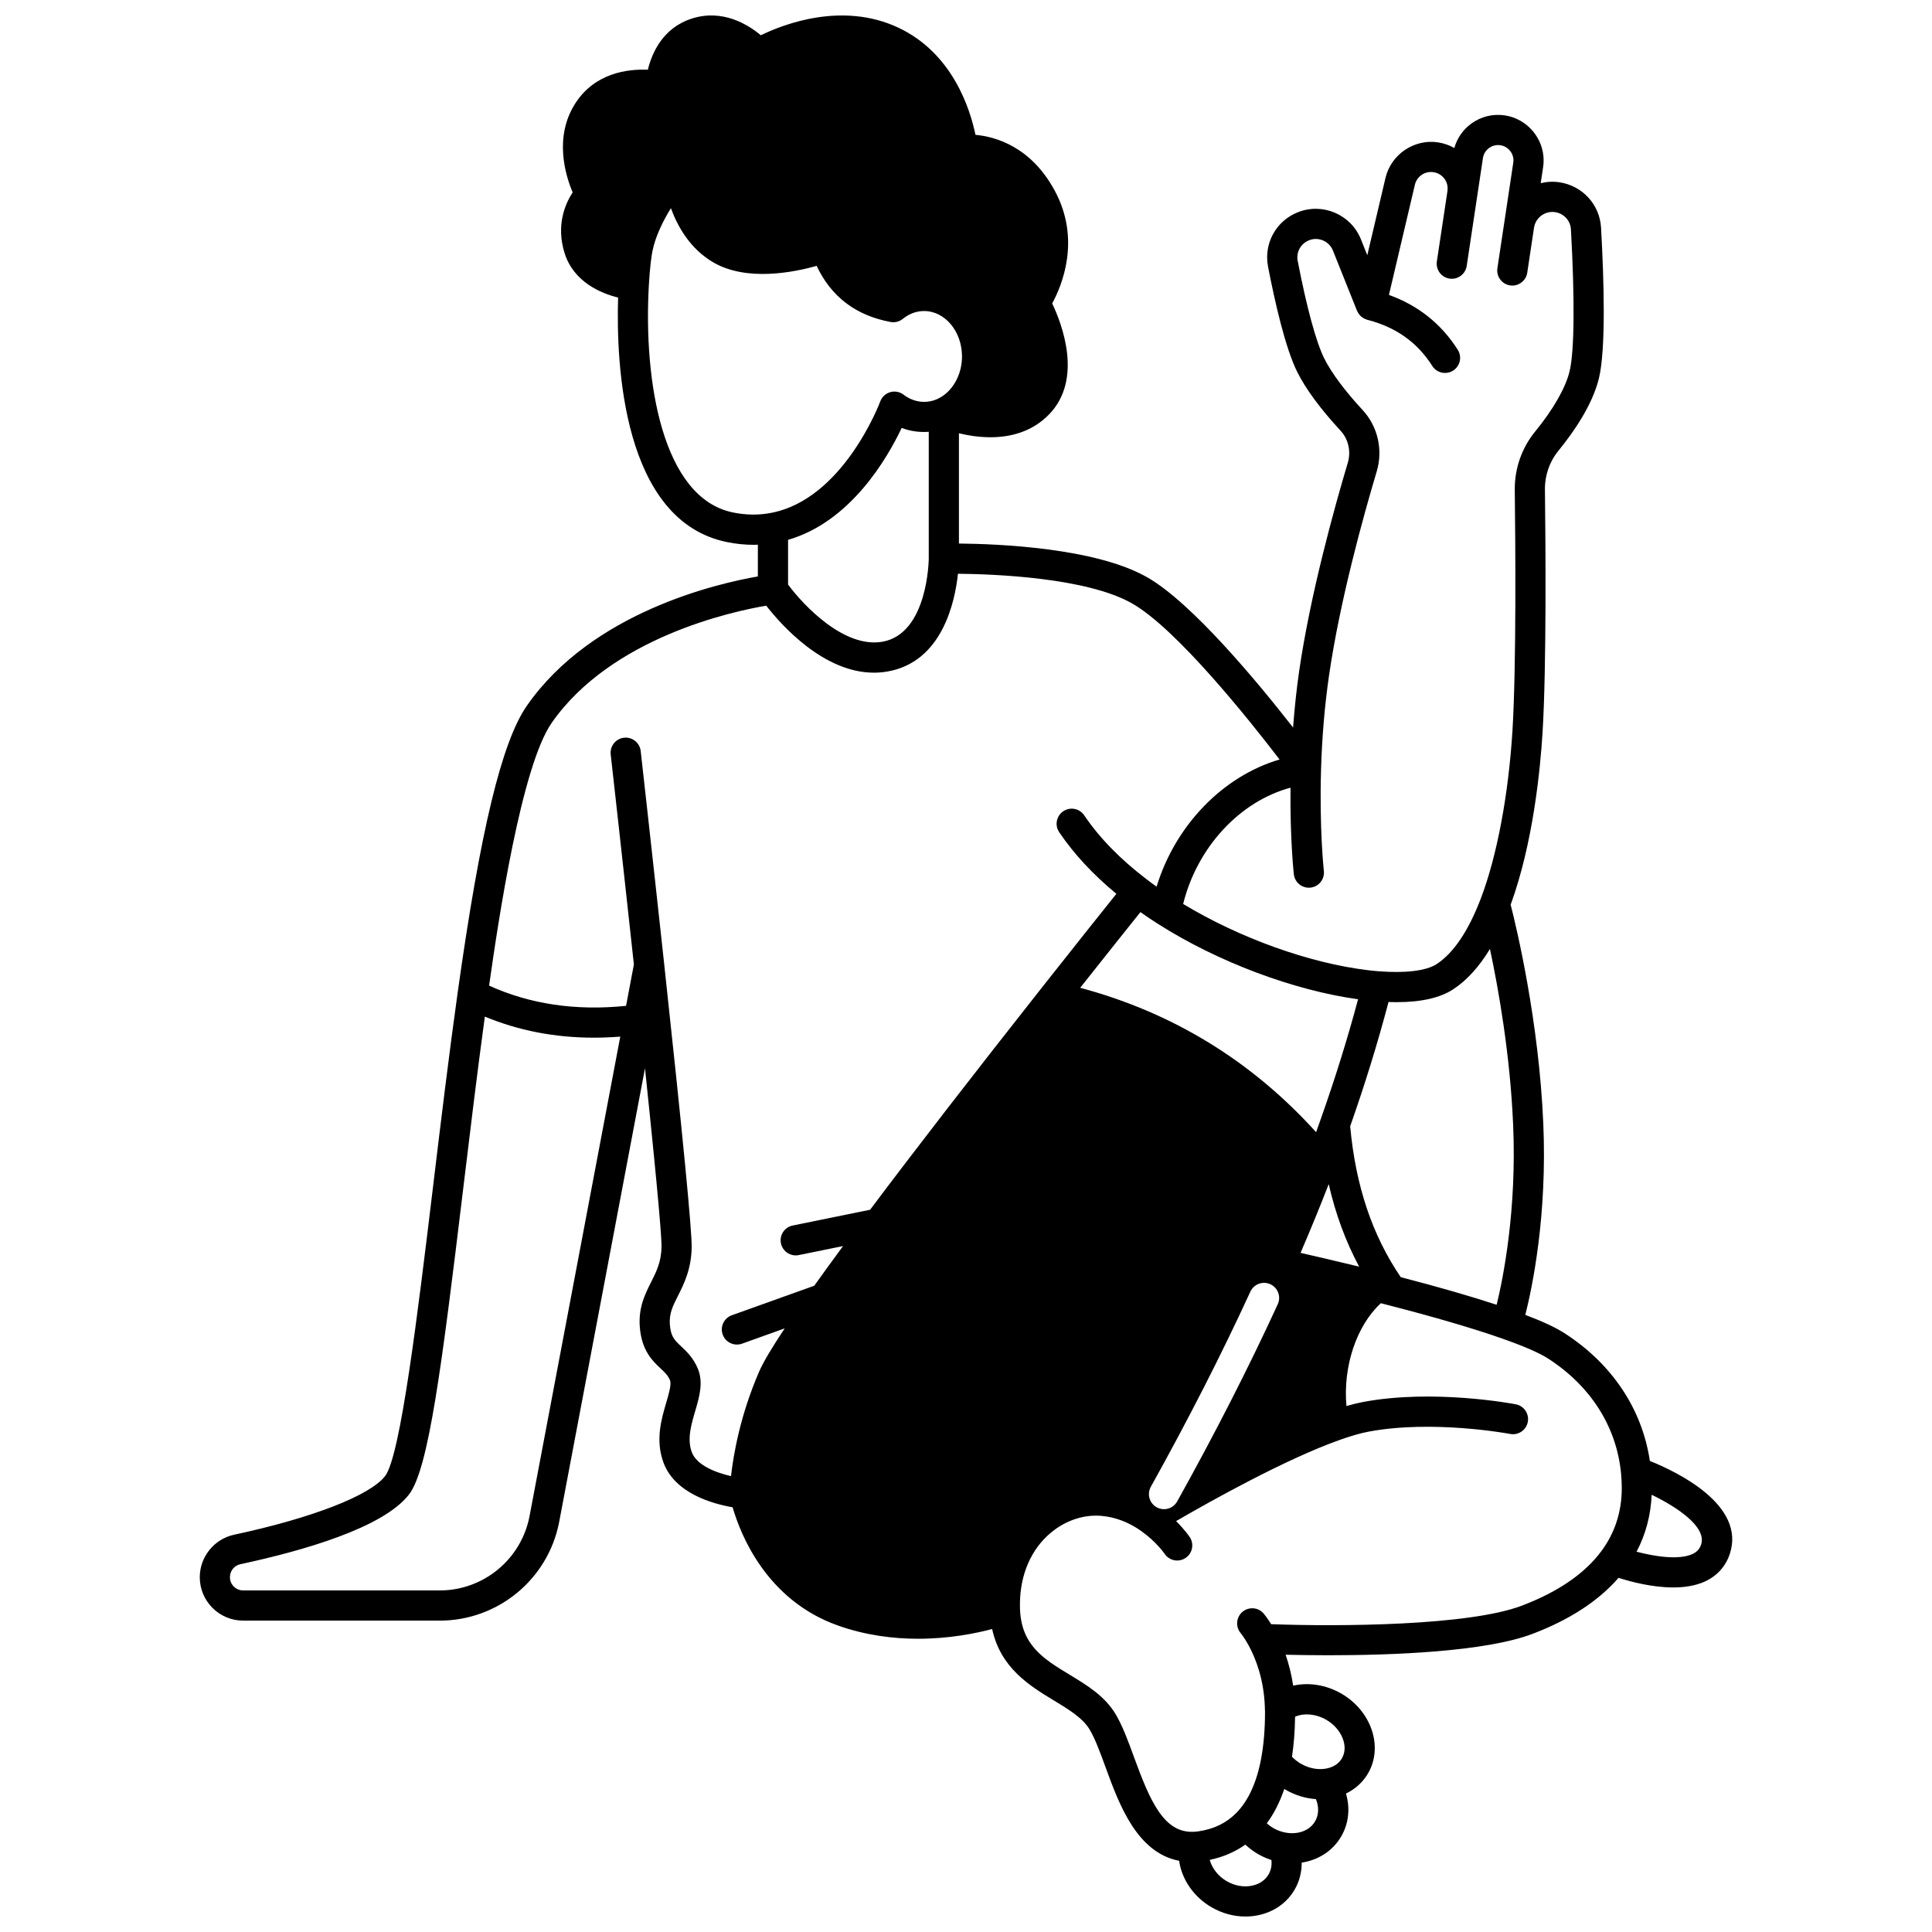 <?xml version="1.0" encoding="UTF-8"?>
<!-- Uploaded to: ICON Repo, www.svgrepo.com, Generator: ICON Repo Mixer Tools -->
<svg width="800px" height="800px" version="1.1" viewBox="144 144 512 512" xmlns="http://www.w3.org/2000/svg">
 <defs>
  <clipPath id="a">
   <path d="m196 148.09h408v503.81h-408z"/>
  </clipPath>
 </defs>
 <g clip-path="url(#a)">
  <path d="m581.23 531.16c-2.066-13.797-10.039-25.758-22.676-33.883-2.32-1.488-5.731-3.078-10.328-4.82 1.922-7.629 5.801-26.418 4.766-50.629-1.168-27.242-7.082-51.93-8.652-58.074 5.898-16.176 7.84-35.562 8.465-45.84 1.051-17.32 0.781-50.672 0.617-64.199-0.039-3.762 1.234-7.414 3.598-10.293 3.945-4.828 9.004-12.082 10.719-19.203 1.871-7.82 1.332-26.004 0.555-39.883-0.168-2.969-1.363-5.801-3.356-7.973-1.984-2.164-4.688-3.602-7.621-4.051-1.723-0.262-3.418-0.16-5.016 0.234l0.641-4.254c0.09-0.594 0.133-1.195 0.133-1.793 0-5.918-4.418-11.043-10.273-11.922-3.188-0.477-6.371 0.312-8.961 2.227-2.18 1.609-3.711 3.856-4.43 6.418-1.301-0.738-2.758-1.258-4.328-1.496-6.32-0.949-12.434 3.184-13.914 9.414l-4.824 20.496-1.688-4.219c-2.648-6.59-10.164-9.801-16.75-7.156-4.922 1.969-8.102 6.656-8.102 11.938 0 0.824 0.078 1.645 0.23 2.426 1.793 9.273 4.594 21.66 7.769 27.996 2.277 4.535 6.121 9.742 11.438 15.492 2.094 2.254 2.836 5.519 1.938 8.523-3.539 11.859-9.922 34.801-12.891 55.219-0.703 4.859-1.227 9.867-1.609 14.949-9.41-12.051-26.758-33-38.625-39.797-13.723-7.867-39.824-8.879-49.93-8.961v-29.223c2.352 0.57 5.25 1.051 8.344 1.051 5.258 0 11.055-1.391 15.598-6.113 8.961-9.309 3.371-23.883 0.77-29.348 2.625-4.812 7.688-17.008 0.633-29.973-6.324-11.633-15.703-14.227-20.961-14.707-1.422-6.871-6.09-21.711-20.527-28.441-14.746-6.875-30.207-0.938-36.363 2.047-3.394-2.848-10.137-7.031-18.285-4.418-7.68 2.461-10.566 9.102-11.648 13.559-5.238-0.23-14.066 0.773-19.289 9.012-5.621 8.871-2.566 18.93-0.641 23.492-1.961 3.004-4.469 8.711-2.125 16.133 2.422 7.644 9.633 10.613 14.172 11.742-0.547 17.492 1.133 59.172 28.859 64.797 2.367 0.48 4.715 0.723 7.023 0.723 0.387 0 0.773-0.012 1.156-0.027v8.41c-10.91 1.891-43.977 9.496-61.207 34.25-6.668 9.586-12.324 33.016-18.34 75.969-2.352 16.785-4.469 34.352-6.516 51.34-4.043 33.539-8.625 71.555-12.719 76.848-3.984 5.16-19.32 11.117-40.035 15.551-5.262 1.133-9.082 5.863-9.082 11.246 0 3.078 1.195 5.973 3.379 8.156 2.184 2.168 5.07 3.359 8.133 3.359h52.078c15.477 0 28.797-11.035 31.668-26.234l22.727-120.14c3.824 36.438 4.418 45.43 4.383 47.332-0.07 3.996-1.383 6.598-2.773 9.355-1.57 3.117-3.352 6.648-2.996 11.711 0.457 6.391 3.371 9.129 5.5 11.129 1.141 1.07 1.965 1.844 2.508 3.141 0.445 1.055-0.32 3.66-0.996 5.957-1.289 4.387-2.891 9.852-0.77 15.754 2.992 8.309 13.191 11.074 18.367 11.953 2.004 6.969 8.824 24.543 27.836 31.312 7.398 2.637 14.742 3.535 21.309 3.535 8.246 0 15.254-1.414 19.633-2.578 2.238 10.363 9.996 15.074 16.402 18.957 3.926 2.379 7.637 4.625 9.477 7.754 1.469 2.496 2.797 6.141 4.207 9.996 3.535 9.684 8.246 22.566 19.465 24.715 0.711 4.93 3.848 9.57 8.613 12.324 2.793 1.613 5.883 2.445 8.953 2.445 1.086 0 2.168-0.105 3.234-0.316 4.281-0.848 7.777-3.289 9.848-6.875 1.242-2.152 1.848-4.598 1.836-7.094 4.441-0.68 8.297-3.156 10.496-6.984 1.984-3.43 2.375-7.477 1.238-11.324 2.469-1.184 4.508-3.019 5.871-5.387 4.055-7.031 0.867-16.5-7.113-21.105-4.062-2.344-8.664-3.023-12.754-2.098-0.461-3.082-1.18-5.82-2.004-8.195 3.023 0.07 6.934 0.137 11.395 0.137 16.895 0 41.504-0.906 54.051-5.672 9.824-3.734 17.469-8.723 22.781-14.844 3.277 1.047 8.938 2.547 14.488 2.547 2.977 0 5.922-0.434 8.445-1.594 3.191-1.473 5.453-3.981 6.543-7.254 4.363-13.055-14.137-21.855-21.168-24.676zm-36.23-88.996c0.953 22.289-2.535 40.047-4.367 47.617-6.894-2.266-15.414-4.719-25.418-7.32-7.57-11.121-11.965-24.227-13.406-39.984 3.926-11.141 7.336-22.199 10.164-32.938 0.707 0.023 1.41 0.047 2.082 0.047 6.57 0 11.629-1.148 15.086-3.43 3.598-2.367 6.844-5.945 9.711-10.672 2.289 10.754 5.356 28.102 6.148 46.68zm-114.74-36.387c7.172-9.059 12.914-16.25 15.961-20.059 1.48 1.047 3.016 2.082 4.606 3.094 0.008 0.004 0.012 0.008 0.02 0.012 0.012 0.008 0.023 0.016 0.039 0.023 15.773 10.047 35.918 17.609 53.016 19.969-2.777 10.387-6.109 21.078-9.926 31.852-0.012 0.027-0.02 0.055-0.027 0.082-0.379 1.074-0.77 2.172-1.172 3.285-17.07-18.875-38.047-31.719-62.516-38.258zm52.359 83.859c-7.648 16.652-16.617 34.23-26.652 52.258-0.73 1.312-2.094 2.055-3.496 2.055-0.66 0-1.328-0.164-1.941-0.504-1.93-1.074-2.621-3.508-1.547-5.438 9.938-17.844 18.812-35.238 26.375-51.703 0.922-2.008 3.293-2.887 5.301-1.965 2.004 0.914 2.883 3.289 1.961 5.297zm13.504-31.832c1.805 7.934 4.488 15.191 8.066 21.875-6.348-1.551-11.863-2.824-15.531-3.656 2.656-6.16 5.152-12.258 7.465-18.219zm-9.238-82.113c0.227 2.043 1.957 3.559 3.969 3.559 0.148 0 0.293-0.008 0.445-0.023 2.195-0.242 3.777-2.219 3.535-4.414-0.012-0.109-1.211-11.203-0.746-26.805 0.246-8.578 0.961-16.992 2.121-25.012 2.894-19.914 9.16-42.43 12.641-54.078 1.703-5.703 0.27-11.93-3.734-16.246-4.734-5.117-8.246-9.836-10.156-13.641-2.16-4.305-4.668-13.512-7.066-25.934-0.059-0.285-0.086-0.59-0.086-0.898 0-1.996 1.207-3.766 3.078-4.516 2.5-1.004 5.352 0.219 6.352 2.711l6.387 15.965c0.02 0.051 0.055 0.09 0.074 0.137 0.094 0.207 0.199 0.406 0.324 0.598 0.055 0.082 0.121 0.16 0.184 0.238 0.117 0.148 0.242 0.293 0.383 0.426 0.074 0.07 0.148 0.141 0.23 0.203 0.152 0.121 0.312 0.23 0.48 0.332 0.082 0.051 0.16 0.102 0.246 0.145 0.195 0.098 0.406 0.176 0.621 0.242 0.059 0.02 0.113 0.051 0.172 0.066 7.594 1.953 13.23 5.953 17.234 12.238 1.184 1.863 3.656 2.41 5.519 1.227 1.863-1.188 2.41-3.656 1.227-5.519-4.383-6.887-10.508-11.762-18.238-14.535l6.871-29.176c0.531-2.25 2.652-3.691 4.938-3.348 2.172 0.328 3.746 2.148 3.746 4.332 0 0.199-0.016 0.422-0.047 0.672l-2.809 18.645c-0.328 2.184 1.176 4.219 3.359 4.551 0.203 0.031 0.402 0.047 0.602 0.047 1.945 0 3.652-1.422 3.949-3.402l2.797-18.574c0.004-0.027 0.02-0.113 0.023-0.141l1.48-9.859c0.16-1.074 0.73-2.019 1.602-2.664 0.875-0.645 1.953-0.91 3.027-0.75 1.973 0.297 3.461 2.019 3.461 4.012 0 0.199-0.016 0.406-0.047 0.605l-2.406 16.023c-0.004 0.02-0.012 0.035-0.012 0.051l-1.789 11.906c-0.328 2.184 1.176 4.219 3.359 4.547 0.203 0.031 0.402 0.047 0.602 0.047 1.945 0 3.652-1.422 3.949-3.406l1.781-11.855c0.004-0.023 0.012-0.051 0.016-0.074 0.406-2.676 2.922-4.523 5.586-4.125 1.129 0.172 2.168 0.723 2.93 1.551 0.762 0.828 1.195 1.871 1.262 3.019 1.043 18.586 0.918 32.281-0.344 37.566-1.062 4.406-4.305 10.094-9.129 16-3.547 4.32-5.465 9.805-5.406 15.449 0.164 13.449 0.434 46.566-0.602 63.621-1.043 17.105-4.094 33.359-8.367 44.613-0.02 0.047-0.035 0.098-0.055 0.145-3.266 8.535-7.188 14.355-11.664 17.301-2.711 1.793-8.355 2.484-15.516 1.898-0.824-0.062-1.707-0.148-2.707-0.273-15.508-1.855-34.016-8.516-48.973-17.551 3.727-15.062 15.039-27.207 28.449-30.812-0.141 13.484 0.84 22.523 0.887 22.945zm-148.63-95.883c-18.723-3.801-23.719-34.727-22.312-60.055 0.254-4.539 0.66-7.715 0.957-9.184 0.801-3.988 2.863-8.094 4.891-11.402 1.844 5.031 5.231 10.941 11.406 14.461 8.793 5 21.098 2.559 27.223 0.828 3.832 8.176 10.406 13.168 19.59 14.871 1.156 0.215 2.34-0.09 3.25-0.828 1.668-1.355 3.613-2.074 5.625-2.074 5.543 0 10.055 5.402 10.055 12.047 0 4.953-2.602 9.469-6.488 11.246-2.891 1.34-6.316 0.934-8.988-1.121-1.008-0.773-2.324-1.027-3.547-0.672-1.223 0.355-2.203 1.266-2.641 2.461-0.098 0.262-9.801 26.082-29.152 29.574-3.152 0.59-6.473 0.539-9.867-0.152zm51.875-21.379v33.617c0 0.199-0.207 19.945-12.324 22.027-10.082 1.742-20.816-9.566-24.961-15.16v-11.852c16.586-4.793 26.316-21.645 30.105-29.656 2.285 0.879 4.75 1.207 7.18 1.023zm-105.79 287.33c-2.16 11.43-12.172 19.723-23.809 19.723h-52.078c-0.938 0-1.828-0.367-2.492-1.027-0.664-0.66-1.027-1.543-1.027-2.488 0-1.672 1.145-3.082 2.777-3.438 16.621-3.559 37.859-9.648 44.68-18.477 5.191-6.711 8.656-33.684 14.332-80.785 1.828-15.156 3.711-30.773 5.766-45.855 8.934 3.715 18.613 5.586 28.93 5.586 2.285 0 4.609-0.102 6.961-0.285zm90.238-81.16-20.504 4.176c-2.164 0.441-3.562 2.551-3.121 4.715 0.387 1.895 2.051 3.203 3.914 3.203 0.266 0 0.531-0.027 0.801-0.082l11.75-2.391c-2.758 3.742-5.309 7.254-7.637 10.516l-21.844 7.824c-2.078 0.746-3.16 3.035-2.418 5.113 0.586 1.633 2.125 2.652 3.766 2.652 0.449 0 0.902-0.074 1.348-0.234l11.316-4.055c-3.469 5.223-5.711 9.012-6.777 11.465-5.012 11.578-6.809 21.988-7.449 27.688-4-0.918-9.141-2.863-10.418-6.41-1.238-3.449-0.141-7.184 0.918-10.797 1.102-3.754 2.242-7.637 0.695-11.312-1.203-2.859-2.977-4.527-4.406-5.871-1.785-1.676-2.766-2.598-3-5.863-0.199-2.863 0.789-4.828 2.16-7.547 1.57-3.117 3.523-6.992 3.625-12.809 0.086-4.414-2.367-29.691-7.289-75.137-0.004-0.043-0.008-0.086-0.012-0.129-3.152-29.109-6.18-56.016-6.207-56.285-0.246-2.195-2.227-3.769-4.422-3.527-2.195 0.246-3.773 2.227-3.527 4.422 0.031 0.266 3.016 26.801 6.144 55.672l-2.074 10.961c-13.281 1.371-25.465-0.43-36.293-5.359 2.422-17.152 8.52-58.039 16.578-69.621 15.809-22.711 48.086-29.586 56.863-31.066 3.969 5.094 15.176 17.754 28.547 17.754 1.168 0 2.352-0.098 3.547-0.305 14.492-2.492 17.91-18.336 18.715-25.91 9.328 0.082 34.137 0.98 46.203 7.898 11.812 6.769 30.977 30.812 39.027 41.328-14.98 4.394-27.617 17.41-32.59 33.695-0.891-0.633-1.766-1.273-2.602-1.918-6.969-5.293-12.547-11.004-16.578-16.984-1.234-1.832-3.719-2.312-5.551-1.082-1.832 1.234-2.316 3.719-1.082 5.551 3.871 5.742 8.969 11.223 15.156 16.332-3.625 4.527-10.867 13.602-19.738 24.84-18.305 23.207-33.617 43.008-45.535 58.891zm105.62 176.12c-0.898 1.559-2.488 2.633-4.473 3.023-2.18 0.434-4.539 0-6.637-1.211-2.277-1.32-3.887-3.426-4.496-5.641 3.523-0.746 6.68-2.098 9.434-4.047 1.02 0.957 2.156 1.812 3.398 2.527 1.125 0.652 2.305 1.16 3.512 1.551 0.156 1.359-0.086 2.668-0.738 3.797zm7.012-41.773c2.363-1.023 5.519-0.77 8.25 0.805 4.09 2.359 6.008 7.023 4.184 10.184-1.273 2.207-3.633 2.738-4.945 2.856-1.961 0.188-4.082-0.305-5.965-1.395-0.883-0.512-1.66-1.133-2.344-1.836 0.496-3.281 0.773-6.836 0.82-10.613zm-2.481 19.375c2.488 1.438 5.258 2.281 8.004 2.465 0.828 2.019 0.785 4.144-0.203 5.856-1.379 2.402-4.383 3.598-7.676 3.043-1.176-0.188-2.363-0.617-3.43-1.234-0.621-0.359-1.188-0.785-1.707-1.246 1.902-2.578 3.453-5.629 4.637-9.125 0.133 0.078 0.246 0.168 0.375 0.242zm83.676-63.289c-0.012 0.016-0.027 0.027-0.039 0.047-4.394 5.938-11.48 10.797-21.066 14.441-14.039 5.336-48.363 5.57-66.426 4.906-1.074-1.727-1.891-2.691-2.004-2.828-1.434-1.668-3.938-1.855-5.613-0.43-1.676 1.426-1.879 3.945-0.465 5.629 0.012 0.012 1.012 1.215 2.203 3.43 1.805 3.359 3.977 8.902 4.207 16.289-0.012 0.242-0.004 0.484 0.027 0.727 0.004 0.199 0.008 0.395 0.008 0.594 0 4.394-0.336 8.434-0.988 12.016-0.016 0.062-0.023 0.125-0.031 0.191-1.184 6.312-3.387 11.145-6.555 14.367-2.621 2.68-5.879 4.285-9.984 4.902-0.414 0.066-0.875 0.109-1.402 0.137-7.809 0.297-11.449-7.996-15.746-19.77-1.539-4.211-2.988-8.188-4.824-11.309-2.863-4.867-7.621-7.75-12.223-10.539-6.891-4.176-12.844-7.781-13.176-17.477-0.262-7.809 2.289-14.656 7.184-19.289 4.066-3.848 9.32-5.793 14.41-5.344 3.703 0.332 7.262 1.691 10.578 4.047 0.008 0.004 0.012 0.012 0.016 0.016 3.93 2.781 6.133 5.981 6.144 5.996 0.77 1.152 2.039 1.773 3.328 1.773 0.766 0 1.539-0.219 2.219-0.676 1.836-1.227 2.328-3.711 1.098-5.547-0.078-0.117-1.324-1.949-3.609-4.223 9.02-5.234 28.922-16.379 43.25-21.473 3.047-1.086 5.656-1.84 7.762-2.234 17.094-3.215 37.312 0.57 37.516 0.609 2.168 0.414 4.262-1.008 4.676-3.176 0.414-2.168-1.004-4.262-3.172-4.68-0.887-0.168-21.879-4.113-40.496-0.613-1.344 0.254-2.809 0.613-4.391 1.074-0.945-10.418 2.625-21.273 9.117-27.246l1.832 0.469c12.52 3.227 22.719 6.215 30.309 8.887 5.754 2.023 9.844 3.805 12.16 5.289 11.289 7.262 18.164 18.066 19.355 30.43 0.125 1.305 0.191 2.644 0.191 3.992-0.008 6.184-1.816 11.766-5.379 16.594zm26.406-1.711c-0.395 1.18-1.094 1.953-2.269 2.504-3.539 1.656-9.961 0.684-14.84-0.609 2.441-4.613 3.773-9.672 4.004-15.09 6.758 3.258 14.656 8.555 13.105 13.195z"/>
 </g>
</svg>
